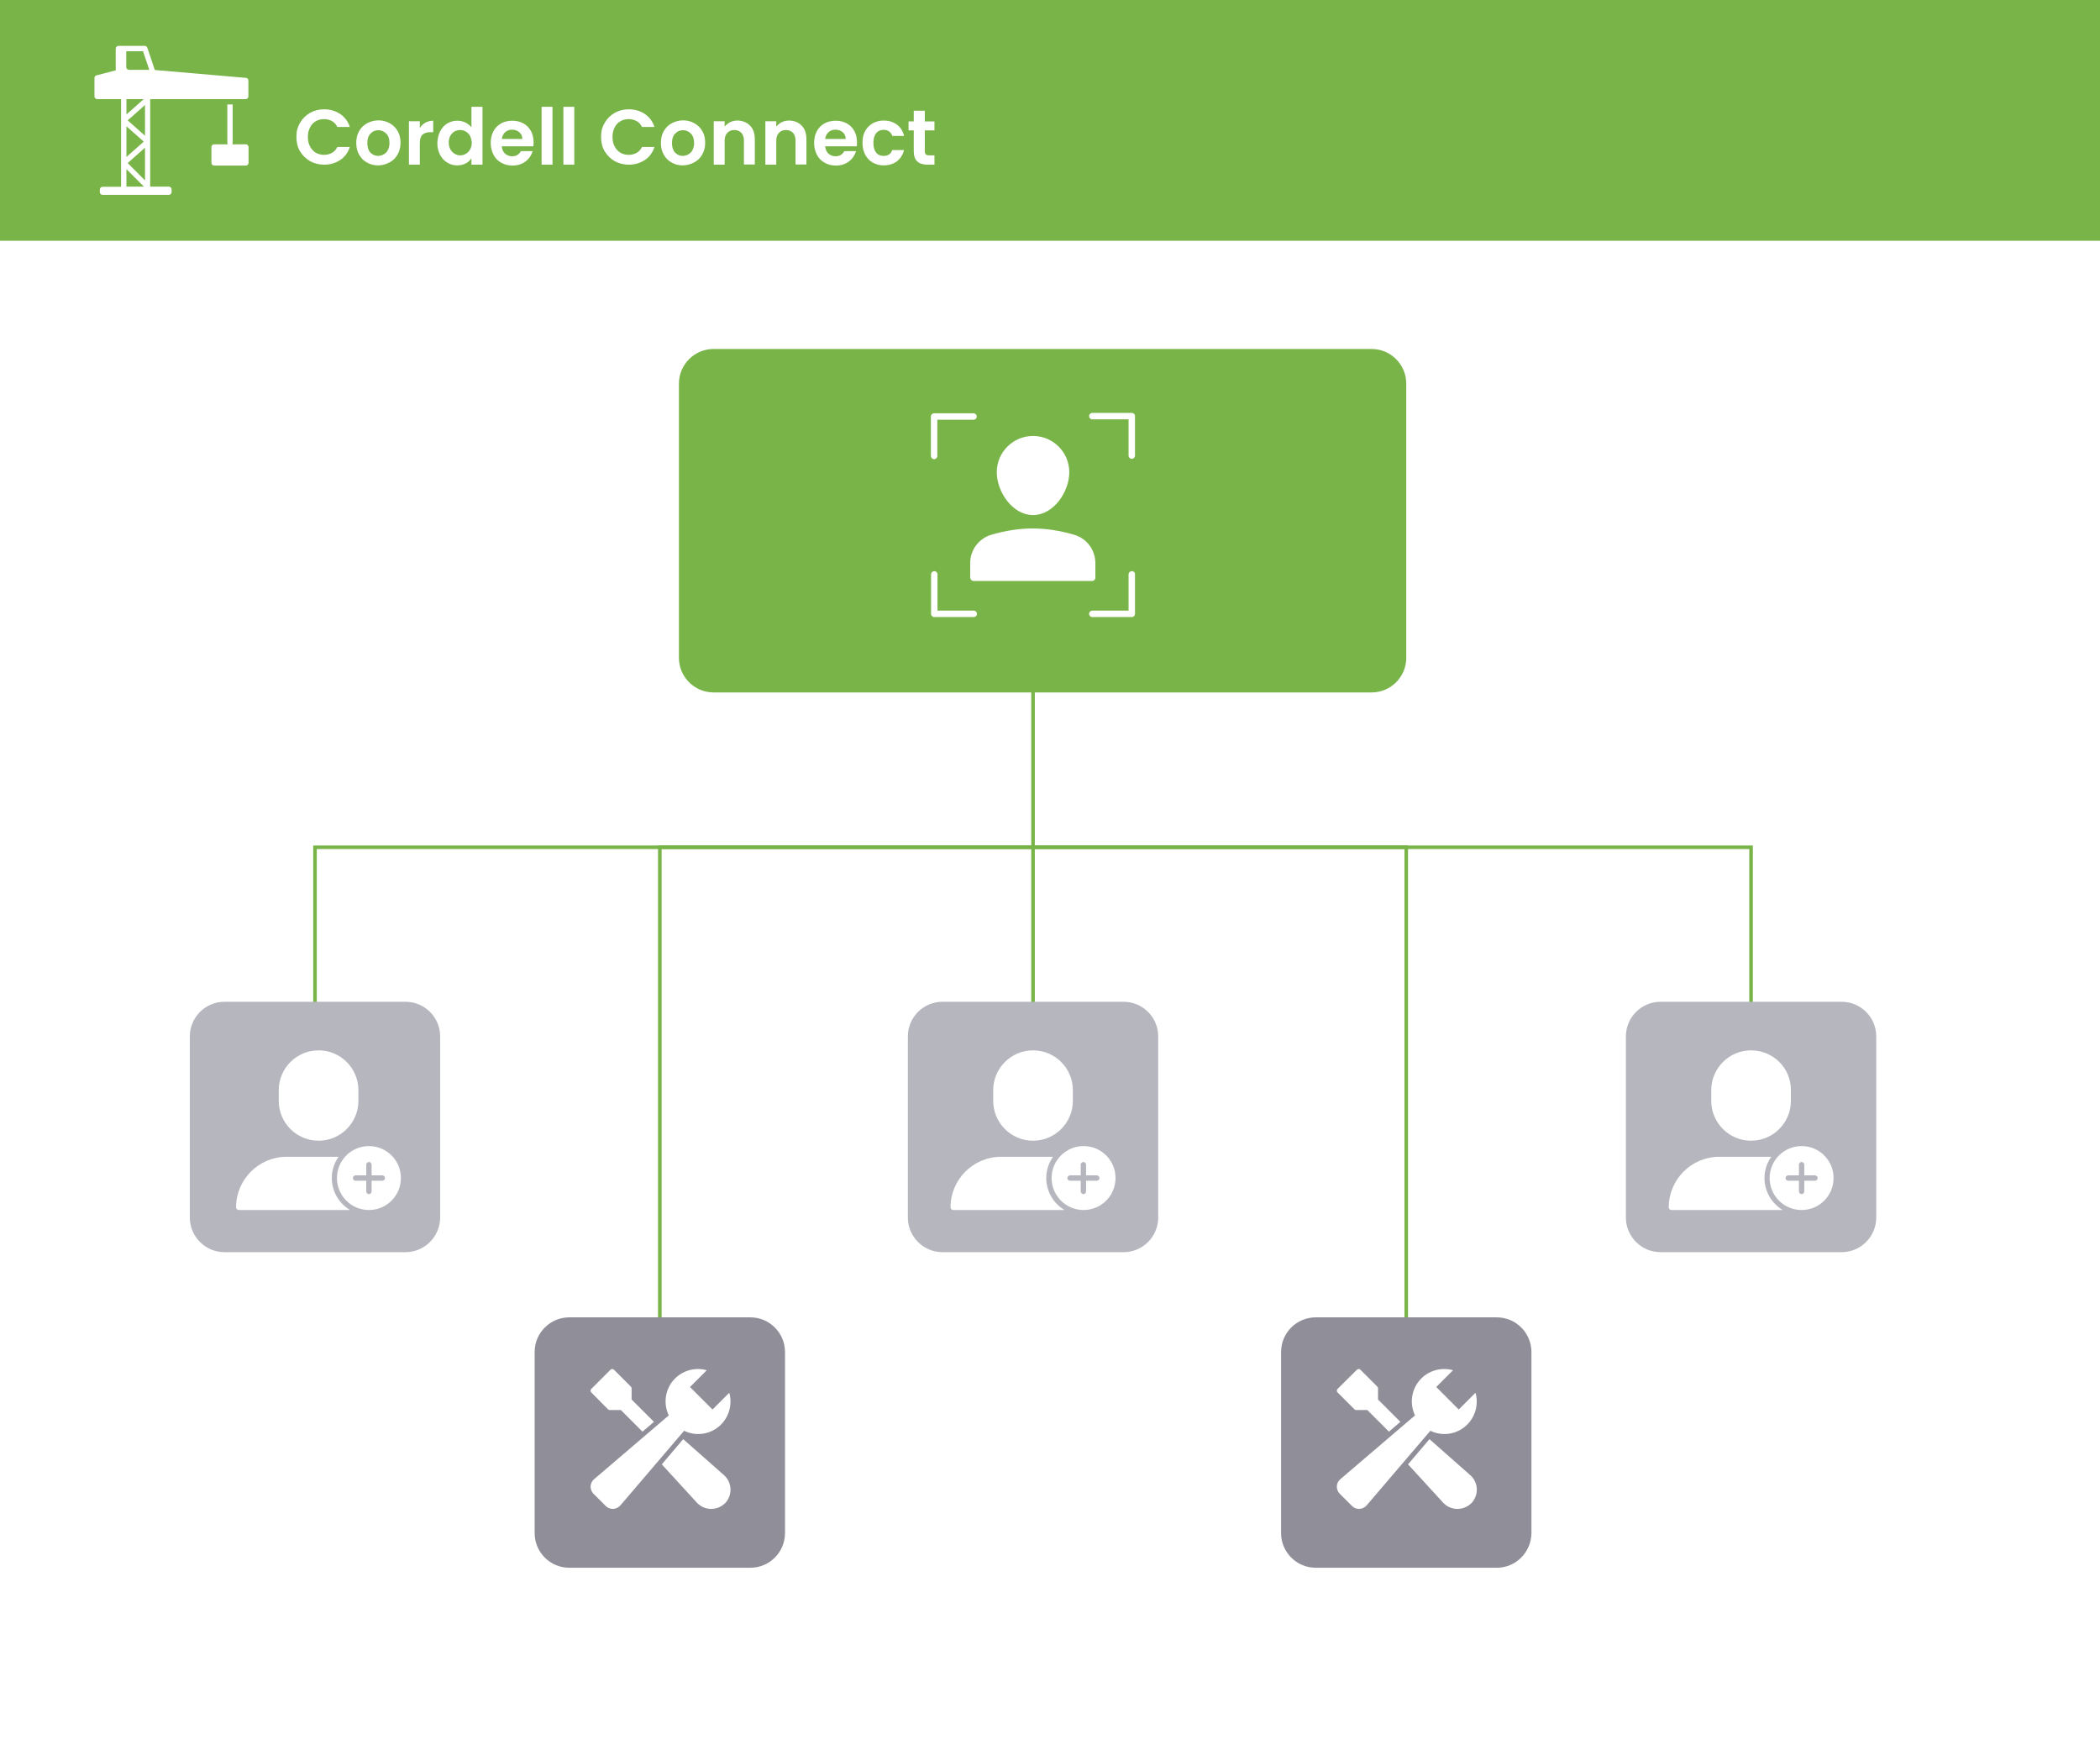 <?xml version="1.0" encoding="utf-8"?>
<!-- Generator: Adobe Illustrator 26.1.0, SVG Export Plug-In . SVG Version: 6.00 Build 0)  -->
<svg version="1.1" id="Layer_1" xmlns="http://www.w3.org/2000/svg" xmlns:xlink="http://www.w3.org/1999/xlink" x="0px" y="0px"
	 viewBox="0 0 1176 980" style="enable-background:new 0 0 1176 980;" xml:space="preserve">
<style type="text/css">
	.st0{fill:#FFFFFF;}
	.st1{fill:#79B448;}
	.st2{fill:none;}
	.st3{enable-background:new    ;}
	.st4{fill:none;stroke:#79B448;stroke-width:2;stroke-miterlimit:10;}
	.st5{fill:#908F99;}
	.st6{fill:#B6B6BF;}
</style>
<rect y="0" class="st0" width="1176" height="980"/>
<rect y="0" class="st1" width="1176" height="134.8"/>
<rect x="164.4" y="59.8" class="st2" width="748.7" height="45.5"/>
<g class="st3">
	<path class="st0" d="M168,68.8c1.4-2.4,3.2-4.2,5.6-5.6c2.3-1.3,5-2,7.9-2c3.4,0,6.4,0.9,9,2.6c2.6,1.8,4.4,4.2,5.4,7.3h-7
		c-0.7-1.5-1.7-2.6-3-3.3c-1.3-0.7-2.7-1.1-4.4-1.1c-1.8,0-3.4,0.4-4.7,1.2c-1.4,0.8-2.5,2-3.2,3.5c-0.8,1.5-1.2,3.3-1.2,5.3
		s0.4,3.8,1.2,5.3s1.9,2.7,3.2,3.5c1.4,0.8,3,1.2,4.7,1.2s3.1-0.4,4.4-1.1s2.3-1.8,3-3.3h7c-1,3.1-2.8,5.6-5.4,7.3s-5.6,2.6-9,2.6
		c-2.9,0-5.6-0.7-7.9-2c-2.3-1.3-4.2-3.2-5.6-5.5c-1.4-2.4-2-5-2-8.1S166.6,71.2,168,68.8z"/>
	<path class="st0" d="M205.5,91c-1.9-1-3.3-2.5-4.4-4.4c-1.1-1.9-1.6-4.1-1.6-6.6s0.5-4.7,1.6-6.6s2.6-3.4,4.5-4.4s4-1.6,6.3-1.6
		s4.4,0.5,6.3,1.6c1.9,1,3.4,2.5,4.5,4.4s1.6,4.1,1.6,6.6s-0.6,4.7-1.7,6.6c-1.1,1.9-2.6,3.4-4.6,4.4c-1.9,1-4,1.6-6.4,1.6
		C209.5,92.6,207.4,92.1,205.5,91z M214.9,86.4c1-0.5,1.8-1.3,2.3-2.4c0.6-1.1,0.9-2.4,0.9-3.9c0-2.3-0.6-4.1-1.8-5.3
		c-1.2-1.2-2.7-1.9-4.4-1.9s-3.2,0.6-4.4,1.9c-1.2,1.2-1.8,3-1.8,5.3s0.6,4.1,1.7,5.3c1.2,1.2,2.6,1.9,4.4,1.9
		C212.9,87.2,214,87,214.9,86.4z"/>
	<path class="st0" d="M238.2,68.7c1.3-0.7,2.7-1.1,4.4-1.1V74H241c-1.9,0-3.4,0.5-4.4,1.4s-1.5,2.5-1.5,4.7v12.1H229V67.9h6.1v3.8
		C235.9,70.4,236.9,69.4,238.2,68.7z"/>
	<path class="st0" d="M246.5,73.5c1-1.9,2.3-3.4,4-4.4s3.6-1.5,5.6-1.5c1.6,0,3.1,0.3,4.5,1s2.6,1.6,3.4,2.7V59.8h6.2v32.4H264v-3.6
		c-0.8,1.2-1.8,2.2-3.2,2.9c-1.4,0.7-3,1.1-4.8,1.1c-2,0-3.9-0.5-5.6-1.6c-1.7-1-3-2.5-4-4.4s-1.5-4.1-1.5-6.6
		C245.1,77.5,245.5,75.4,246.5,73.5z M263.3,76.2c-0.6-1.1-1.4-1.9-2.4-2.5s-2.1-0.9-3.2-0.9s-2.2,0.3-3.2,0.8
		c-1,0.6-1.7,1.4-2.3,2.4c-0.6,1.1-0.9,2.3-0.9,3.8s0.3,2.7,0.9,3.8c0.6,1.1,1.4,1.9,2.4,2.5s2,0.9,3.1,0.9s2.2-0.3,3.2-0.9
		s1.8-1.4,2.4-2.5s0.9-2.3,0.9-3.8C264.1,78.6,263.8,77.3,263.3,76.2z"/>
	<path class="st0" d="M298.7,81.9H281c0.1,1.8,0.8,3.1,1.8,4.1c1.1,1,2.4,1.5,4,1.5c2.3,0,3.9-1,4.9-2.9h6.6c-0.7,2.3-2,4.3-4,5.8
		s-4.4,2.3-7.3,2.3c-2.3,0-4.4-0.5-6.3-1.6c-1.9-1-3.3-2.5-4.3-4.4s-1.6-4.1-1.6-6.6s0.5-4.7,1.5-6.6s2.5-3.4,4.3-4.4s4-1.5,6.3-1.5
		s4.4,0.5,6.2,1.5c1.8,1,3.2,2.4,4.2,4.2c1,1.8,1.5,3.9,1.5,6.3C298.8,80.4,298.8,81.2,298.7,81.9z M292.5,77.8
		c0-1.6-0.6-2.8-1.7-3.8c-1.1-0.9-2.5-1.4-4.1-1.4c-1.5,0-2.8,0.5-3.8,1.4s-1.7,2.2-1.9,3.8H292.5z"/>
	<path class="st0" d="M309.4,59.8v32.4h-6.1V59.8H309.4z"/>
	<path class="st0" d="M321.6,59.8v32.4h-6.1V59.8H321.6z"/>
	<path class="st0" d="M338.6,68.8c1.4-2.4,3.2-4.2,5.6-5.6c2.3-1.3,5-2,7.9-2c3.4,0,6.4,0.9,9,2.6c2.6,1.8,4.4,4.2,5.4,7.3h-7
		c-0.7-1.5-1.7-2.6-3-3.3c-1.3-0.7-2.7-1.1-4.4-1.1c-1.8,0-3.4,0.4-4.7,1.2c-1.4,0.8-2.5,2-3.2,3.5c-0.8,1.5-1.2,3.3-1.2,5.3
		s0.4,3.8,1.2,5.3c0.8,1.5,1.9,2.7,3.2,3.5c1.4,0.8,3,1.2,4.7,1.2s3.1-0.4,4.4-1.1s2.3-1.8,3-3.3h7c-1,3.1-2.8,5.6-5.4,7.3
		s-5.6,2.6-9,2.6c-2.9,0-5.6-0.7-7.9-2s-4.2-3.2-5.6-5.5c-1.4-2.4-2-5-2-8.1S337.2,71.2,338.6,68.8z"/>
	<path class="st0" d="M376.1,91c-1.9-1-3.3-2.5-4.4-4.4s-1.6-4.1-1.6-6.6s0.5-4.7,1.6-6.6s2.6-3.4,4.5-4.4s4-1.6,6.3-1.6
		s4.4,0.5,6.3,1.6c1.9,1,3.4,2.5,4.5,4.4s1.6,4.1,1.6,6.6s-0.6,4.7-1.7,6.6s-2.6,3.4-4.6,4.4c-1.9,1-4,1.6-6.4,1.6
		C380.1,92.6,378,92.1,376.1,91z M385.5,86.4c1-0.5,1.8-1.3,2.3-2.4c0.6-1.1,0.9-2.4,0.9-3.9c0-2.3-0.6-4.1-1.8-5.3
		c-1.2-1.2-2.7-1.9-4.4-1.9s-3.2,0.6-4.4,1.9c-1.2,1.2-1.8,3-1.8,5.3s0.6,4.1,1.7,5.3c1.2,1.2,2.6,1.9,4.4,1.9
		C383.5,87.2,384.6,87,385.5,86.4z"/>
	<path class="st0" d="M420,70.3c1.8,1.8,2.7,4.4,2.7,7.6v14.2h-6.1V78.8c0-1.9-0.5-3.4-1.4-4.4c-1-1-2.3-1.6-3.9-1.6
		c-1.7,0-3,0.5-4,1.6c-1,1-1.5,2.5-1.5,4.4v13.4h-6.1V67.9h6.1v3c0.8-1,1.9-1.9,3.1-2.5s2.7-0.9,4.2-0.9
		C415.9,67.6,418.2,68.5,420,70.3z"/>
	<path class="st0" d="M448.9,70.3c1.8,1.8,2.7,4.4,2.7,7.6v14.2h-6.1V78.8c0-1.9-0.5-3.4-1.4-4.4c-1-1-2.3-1.6-3.9-1.6
		c-1.7,0-3,0.5-4,1.6c-1,1-1.5,2.5-1.5,4.4v13.4h-6.1V67.9h6.1v3c0.8-1,1.9-1.9,3.1-2.5s2.7-0.9,4.2-0.9
		C444.8,67.6,447.2,68.5,448.9,70.3z"/>
	<path class="st0" d="M479.8,81.9h-17.7c0.1,1.8,0.8,3.1,1.8,4.1c1.1,1,2.4,1.5,4,1.5c2.3,0,3.9-1,4.9-2.9h6.6c-0.7,2.3-2,4.3-4,5.8
		s-4.4,2.3-7.3,2.3c-2.3,0-4.4-0.5-6.3-1.6c-1.9-1-3.3-2.5-4.3-4.4s-1.6-4.1-1.6-6.6s0.5-4.7,1.5-6.6s2.5-3.4,4.3-4.4s4-1.5,6.3-1.5
		s4.4,0.5,6.2,1.5c1.8,1,3.2,2.4,4.2,4.2c1,1.8,1.5,3.9,1.5,6.3C480,80.4,479.9,81.2,479.8,81.9z M473.6,77.8c0-1.6-0.6-2.8-1.7-3.8
		c-1.1-0.9-2.5-1.4-4.1-1.4c-1.5,0-2.8,0.5-3.8,1.4s-1.7,2.2-1.9,3.8H473.6z"/>
	<path class="st0" d="M484.4,73.5c1-1.9,2.4-3.3,4.2-4.4c1.8-1,3.9-1.6,6.2-1.6c3,0,5.5,0.8,7.5,2.3s3.3,3.6,4,6.3h-6.6
		c-0.4-1-0.9-1.9-1.8-2.5c-0.8-0.6-1.9-0.9-3.1-0.9c-1.8,0-3.1,0.6-4.2,1.9c-1,1.3-1.5,3.1-1.5,5.4s0.5,4.1,1.5,5.4s2.4,1.9,4.2,1.9
		c2.5,0,4.1-1.1,4.9-3.3h6.6c-0.7,2.6-2,4.7-4,6.3c-2,1.5-4.5,2.3-7.4,2.3c-2.3,0-4.4-0.5-6.2-1.6c-1.8-1-3.2-2.5-4.2-4.4
		S483,82.5,483,80S483.4,75.4,484.4,73.5z"/>
	<path class="st0" d="M517.9,73v11.7c0,0.8,0.2,1.4,0.6,1.8c0.4,0.4,1.1,0.5,2,0.5h2.8v5.2h-3.9c-5.2,0-7.7-2.5-7.7-7.5V73h-2.9v-5
		h2.9v-6h6.2v6h5.4v5H517.9z"/>
</g>
<g>
	<path class="st0" d="M137.8,43.6l-51.1-4.4l-4.2-12.5c-0.2-0.6-0.8-1-1.4-1H66.3c-0.8,0-1.5,0.7-1.5,1.5v12.2L54,42.2
		c-0.7,0.2-1.1,0.8-1.1,1.4V54c0,0.8,0.7,1.5,1.5,1.5h13.4v49.1H57.4c-0.8,0-1.5,0.7-1.5,1.5v1.5c0,0.8,0.7,1.5,1.5,1.5h37.2
		c0.8,0,1.5-0.7,1.5-1.5V106c0-0.8-0.7-1.5-1.5-1.5H84.1v-49h53.5c0.8,0,1.5-0.7,1.5-1.5v-8.9C139.1,44.3,138.6,43.7,137.8,43.6z
		 M70.8,28.7h9.3l3.5,10.4H72.2c-0.8,0-1.5-0.7-1.5-1.5v-8.9C70.7,28.7,70.8,28.7,70.8,28.7z M70.8,104.5v-9.8l9.8,9.8H70.8z
		 M81.2,101l-9.7-9.7l9.7-8.6V101z M70.8,87.9V70.7l9.7,8.6L70.8,87.9z M81.2,76l-9.7-8.6l9.7-8.6V76z M70.8,64.1v-8.6h9.7
		L70.8,64.1z"/>
	<path class="st0" d="M137.7,80.8h-7.5c0.1-0.8,0.1-1.7,0.1-3V58.5h-3v19.3c0,1.2,0,2.2,0.1,3h-7.5c-0.8,0-1.5,0.7-1.5,1.5v8.9
		c0,0.8,0.7,1.5,1.5,1.5h17.8c0.8,0,1.5-0.7,1.5-1.5v-8.9C139.1,81.4,138.5,80.8,137.7,80.8z"/>
</g>
<path class="st1" d="M768.1,387.7H399.6c-10.7,0-19.4-8.7-19.4-19.4V214.8c0-10.7,8.7-19.4,19.4-19.4h368.5
	c10.7,0,19.4,8.7,19.4,19.4v153.6C787.5,379,778.8,387.7,768.1,387.7z"/>
<g>
	<polyline class="st4" points="980.6,574.2 980.6,474.4 176.4,474.4 176.4,574.2 	"/>
</g>
<g>
	<polyline class="st4" points="787.5,737.6 787.5,474.4 369.5,474.4 369.5,737.6 	"/>
</g>
<line class="st4" x1="578.5" y1="340.8" x2="578.5" y2="574.2"/>
<path class="st5" d="M420.2,877.8H318.8c-10.7,0-19.4-8.7-19.4-19.4V757c0-10.7,8.7-19.4,19.4-19.4h101.4c10.7,0,19.4,8.7,19.4,19.4
	v101.4C439.6,869.1,430.9,877.8,420.2,877.8z"/>
<g>
	<path class="st0" d="M405.5,826l-22.9-20.2l-12,14.1l19.6,21.4c0.1,0.1,0.2,0.3,0.4,0.4c4.2,4.2,11.1,4.2,15.4,0
		c0.1-0.1,0.3-0.3,0.4-0.4C410.3,836.8,409.9,830,405.5,826z"/>
	<path class="st0" d="M340.5,789.1c0.3,0.3,0.6,0.4,1,0.4h6.2l12.1,12.1l6.4-5.5l-12.5-12.5v-6.2c0-0.4-0.1-0.7-0.4-1l-9.5-9.5
		c-0.5-0.5-1.4-0.5-1.9,0l-10.8,10.8c-0.5,0.5-0.5,1.4,0,1.9L340.5,789.1z"/>
	<path class="st0" d="M408.4,779.8l-9.4,9.4l-12.6-12.6l9.4-9.4c-9.7-2.7-19.7,2.9-22.4,12.5c-1.2,4.3-0.8,8.8,1.1,12.8l-41.8,35.7
		c-2.4,2-2.6,5.5-0.6,7.9c0.1,0.1,0.2,0.2,0.3,0.3l6.8,6.8c2.2,2.2,5.7,2.2,7.9,0l0,0c0.1-0.1,0.2-0.2,0.3-0.3l35.7-41.8
		c9,4.4,19.9,0.6,24.2-8.5C409.2,788.6,409.6,784,408.4,779.8z"/>
</g>
<path class="st5" d="M838.2,877.8H736.8c-10.7,0-19.4-8.7-19.4-19.4V757c0-10.7,8.7-19.4,19.4-19.4h101.4c10.7,0,19.4,8.7,19.4,19.4
	v101.4C857.5,869.1,848.9,877.8,838.2,877.8z"/>
<g>
	<path class="st0" d="M823.4,826l-22.9-20.2l-12,14.1l19.6,21.4c0.1,0.1,0.2,0.3,0.4,0.4c4.2,4.2,11.1,4.2,15.4,0
		c0.1-0.1,0.3-0.3,0.4-0.4C828.2,836.8,827.9,830,823.4,826z"/>
	<path class="st0" d="M758.5,789.1c0.3,0.3,0.6,0.4,1,0.4h6.2l12.1,12.1l6.4-5.5l-12.5-12.5v-6.2c0-0.4-0.1-0.7-0.4-1l-9.5-9.5
		c-0.5-0.5-1.4-0.5-1.9,0L749,777.7c-0.5,0.5-0.5,1.4,0,1.9L758.5,789.1z"/>
	<path class="st0" d="M826.3,779.8l-9.4,9.4l-12.6-12.6l9.4-9.4c-9.7-2.7-19.7,2.9-22.4,12.5c-1.2,4.3-0.8,8.8,1.1,12.8l-41.8,35.7
		c-2.4,2-2.6,5.5-0.6,7.9c0.1,0.1,0.2,0.2,0.3,0.3l6.8,6.8c2.2,2.2,5.7,2.2,7.9,0l0,0c0.1-0.1,0.2-0.2,0.3-0.3l35.7-41.8
		c9,4.4,19.9,0.6,24.2-8.5C827.1,788.6,827.5,784,826.3,779.8z"/>
</g>
<path class="st6" d="M227.1,701.1H125.7c-10.7,0-19.4-8.7-19.4-19.4V580.3c0-10.7,8.7-19.4,19.4-19.4h101.4
	c10.7,0,19.4,8.7,19.4,19.4v101.4C246.4,692.4,237.8,701.1,227.1,701.1z"/>
<path class="st6" d="M629.2,701.1H527.8c-10.7,0-19.4-8.7-19.4-19.4V580.3c0-10.7,8.7-19.4,19.4-19.4h101.4
	c10.7,0,19.4,8.7,19.4,19.4v101.4C648.6,692.4,639.9,701.1,629.2,701.1z"/>
<path class="st6" d="M1031.3,701.1H929.9c-10.7,0-19.4-8.7-19.4-19.4V580.3c0-10.7,8.7-19.4,19.4-19.4h101.4
	c10.7,0,19.4,8.7,19.4,19.4v101.4C1050.7,692.4,1042,701.1,1031.3,701.1z"/>
<g>
	<path class="st0" d="M543.4,323.5c0,1,0.8,1.8,1.8,1.8h66.4c1,0,1.8-0.8,1.8-1.8v-8.2c0-7.4-4.8-13.8-11.9-15.9
		c-7.9-2.3-15.7-3.5-23.1-3.5c-7.6,0-15.4,1.2-23.2,3.5c-7.1,2.1-11.9,8.5-11.9,15.9v8.2H543.4z"/>
	<path class="st0" d="M578.5,288.4c11.4,0,20.3-12.9,20.3-24c0-11.2-9.1-20.3-20.3-20.3s-20.3,9.1-20.3,20.3
		C558.2,275.5,567.1,288.4,578.5,288.4z"/>
	<path class="st0" d="M523.1,257.1c1,0,1.8-0.8,1.8-1.8V235h20.3c1,0,1.8-0.8,1.8-1.8s-0.8-1.8-1.8-1.8h-22.1c-1,0-1.8,0.8-1.8,1.8
		v22.1C521.3,256.2,522.1,257.1,523.1,257.1z"/>
	<path class="st0" d="M633.8,231.2h-22.1c-1,0-1.8,0.8-1.8,1.8s0.8,1.8,1.8,1.8H632v20.3c0,1,0.8,1.8,1.8,1.8s1.8-0.8,1.8-1.8V233
		C635.7,232.1,634.9,231.2,633.8,231.2z"/>
	<path class="st0" d="M545.3,341.9H525v-20.3c0-1-0.8-1.8-1.8-1.8s-1.8,0.8-1.8,1.8v22.1c0,1,0.8,1.8,1.8,1.8h22.1
		c1,0,1.8-0.8,1.8-1.8S546.3,341.9,545.3,341.9z"/>
	<path class="st0" d="M633.8,319.8c-1,0-1.8,0.8-1.8,1.8v20.3h-20.3c-1,0-1.8,0.8-1.8,1.8s0.8,1.8,1.8,1.8h22.1c1,0,1.8-0.8,1.8-1.8
		v-22.1C635.7,320.6,634.9,319.8,633.8,319.8z"/>
</g>
<g>
	<path class="st0" d="M178.4,588.1c-12.3,0-22.3,10-22.3,22.3v6c0,12.3,10,22.3,22.3,22.3s22.3-10,22.3-22.3v-6
		C200.7,598.1,190.7,588.1,178.4,588.1z"/>
	<path class="st0" d="M206.6,641.7c-9.9,0-17.9,8-17.9,17.9s8,17.9,17.9,17.9s17.9-8,17.9-17.9S216.5,641.7,206.6,641.7z
		 M214.1,661.1h-6v6c0,0.8-0.7,1.5-1.5,1.5s-1.5-0.7-1.5-1.5v-6h-6c-0.8,0-1.5-0.7-1.5-1.5s0.7-1.5,1.5-1.5h6v-6
		c0-0.8,0.7-1.5,1.5-1.5s1.5,0.7,1.5,1.5v6h6c0.8,0,1.5,0.7,1.5,1.5S214.9,661.1,214.1,661.1z"/>
	<path class="st0" d="M185.8,659.6c0-4.4,1.4-8.5,3.8-11.9h-29.1c-15.6,0-28.3,12.7-28.3,28.3c0,0.8,0.7,1.5,1.5,1.5H196
		C189.9,673.8,185.8,667.2,185.8,659.6z"/>
</g>
<g>
	<path class="st0" d="M578.5,588.1c-12.3,0-22.3,10-22.3,22.3v6c0,12.3,10,22.3,22.3,22.3s22.3-10,22.3-22.3v-6
		C600.8,598.1,590.8,588.1,578.5,588.1z"/>
	<path class="st0" d="M606.8,641.7c-9.9,0-17.9,8-17.9,17.9s8,17.9,17.9,17.9s17.9-8,17.9-17.9S616.7,641.7,606.8,641.7z
		 M614.2,661.1h-6v6c0,0.8-0.7,1.5-1.5,1.5s-1.5-0.7-1.5-1.5v-6h-6c-0.8,0-1.5-0.7-1.5-1.5s0.7-1.5,1.5-1.5h6v-6
		c0-0.8,0.7-1.5,1.5-1.5s1.5,0.7,1.5,1.5v6h6c0.8,0,1.5,0.7,1.5,1.5S615.1,661.1,614.2,661.1z"/>
	<path class="st0" d="M585.9,659.6c0-4.4,1.4-8.5,3.8-11.9h-29.1c-15.6,0-28.3,12.7-28.3,28.3c0,0.8,0.7,1.5,1.5,1.5h62.3
		C590,673.8,585.9,667.2,585.9,659.6z"/>
</g>
<g>
	<path class="st0" d="M980.6,588.1c-12.3,0-22.3,10-22.3,22.3v6c0,12.3,10,22.3,22.3,22.3s22.3-10,22.3-22.3v-6
		C1003,598.1,993,588.1,980.6,588.1z"/>
	<path class="st0" d="M1008.9,641.7c-9.9,0-17.9,8-17.9,17.9s8,17.9,17.9,17.9s17.9-8,17.9-17.9S1018.8,641.7,1008.9,641.7z
		 M1016.4,661.1h-6v6c0,0.8-0.7,1.5-1.5,1.5s-1.5-0.7-1.5-1.5v-6h-6c-0.8,0-1.5-0.7-1.5-1.5s0.7-1.5,1.5-1.5h6v-6
		c0-0.8,0.7-1.5,1.5-1.5s1.5,0.7,1.5,1.5v6h6c0.8,0,1.5,0.7,1.5,1.5S1017.2,661.1,1016.4,661.1z"/>
	<path class="st0" d="M988.1,659.6c0-4.4,1.4-8.5,3.8-11.9h-29.1c-15.6,0-28.3,12.7-28.3,28.3c0,0.8,0.7,1.5,1.5,1.5h62.3
		C992.2,673.8,988.1,667.2,988.1,659.6z"/>
</g>
</svg>
